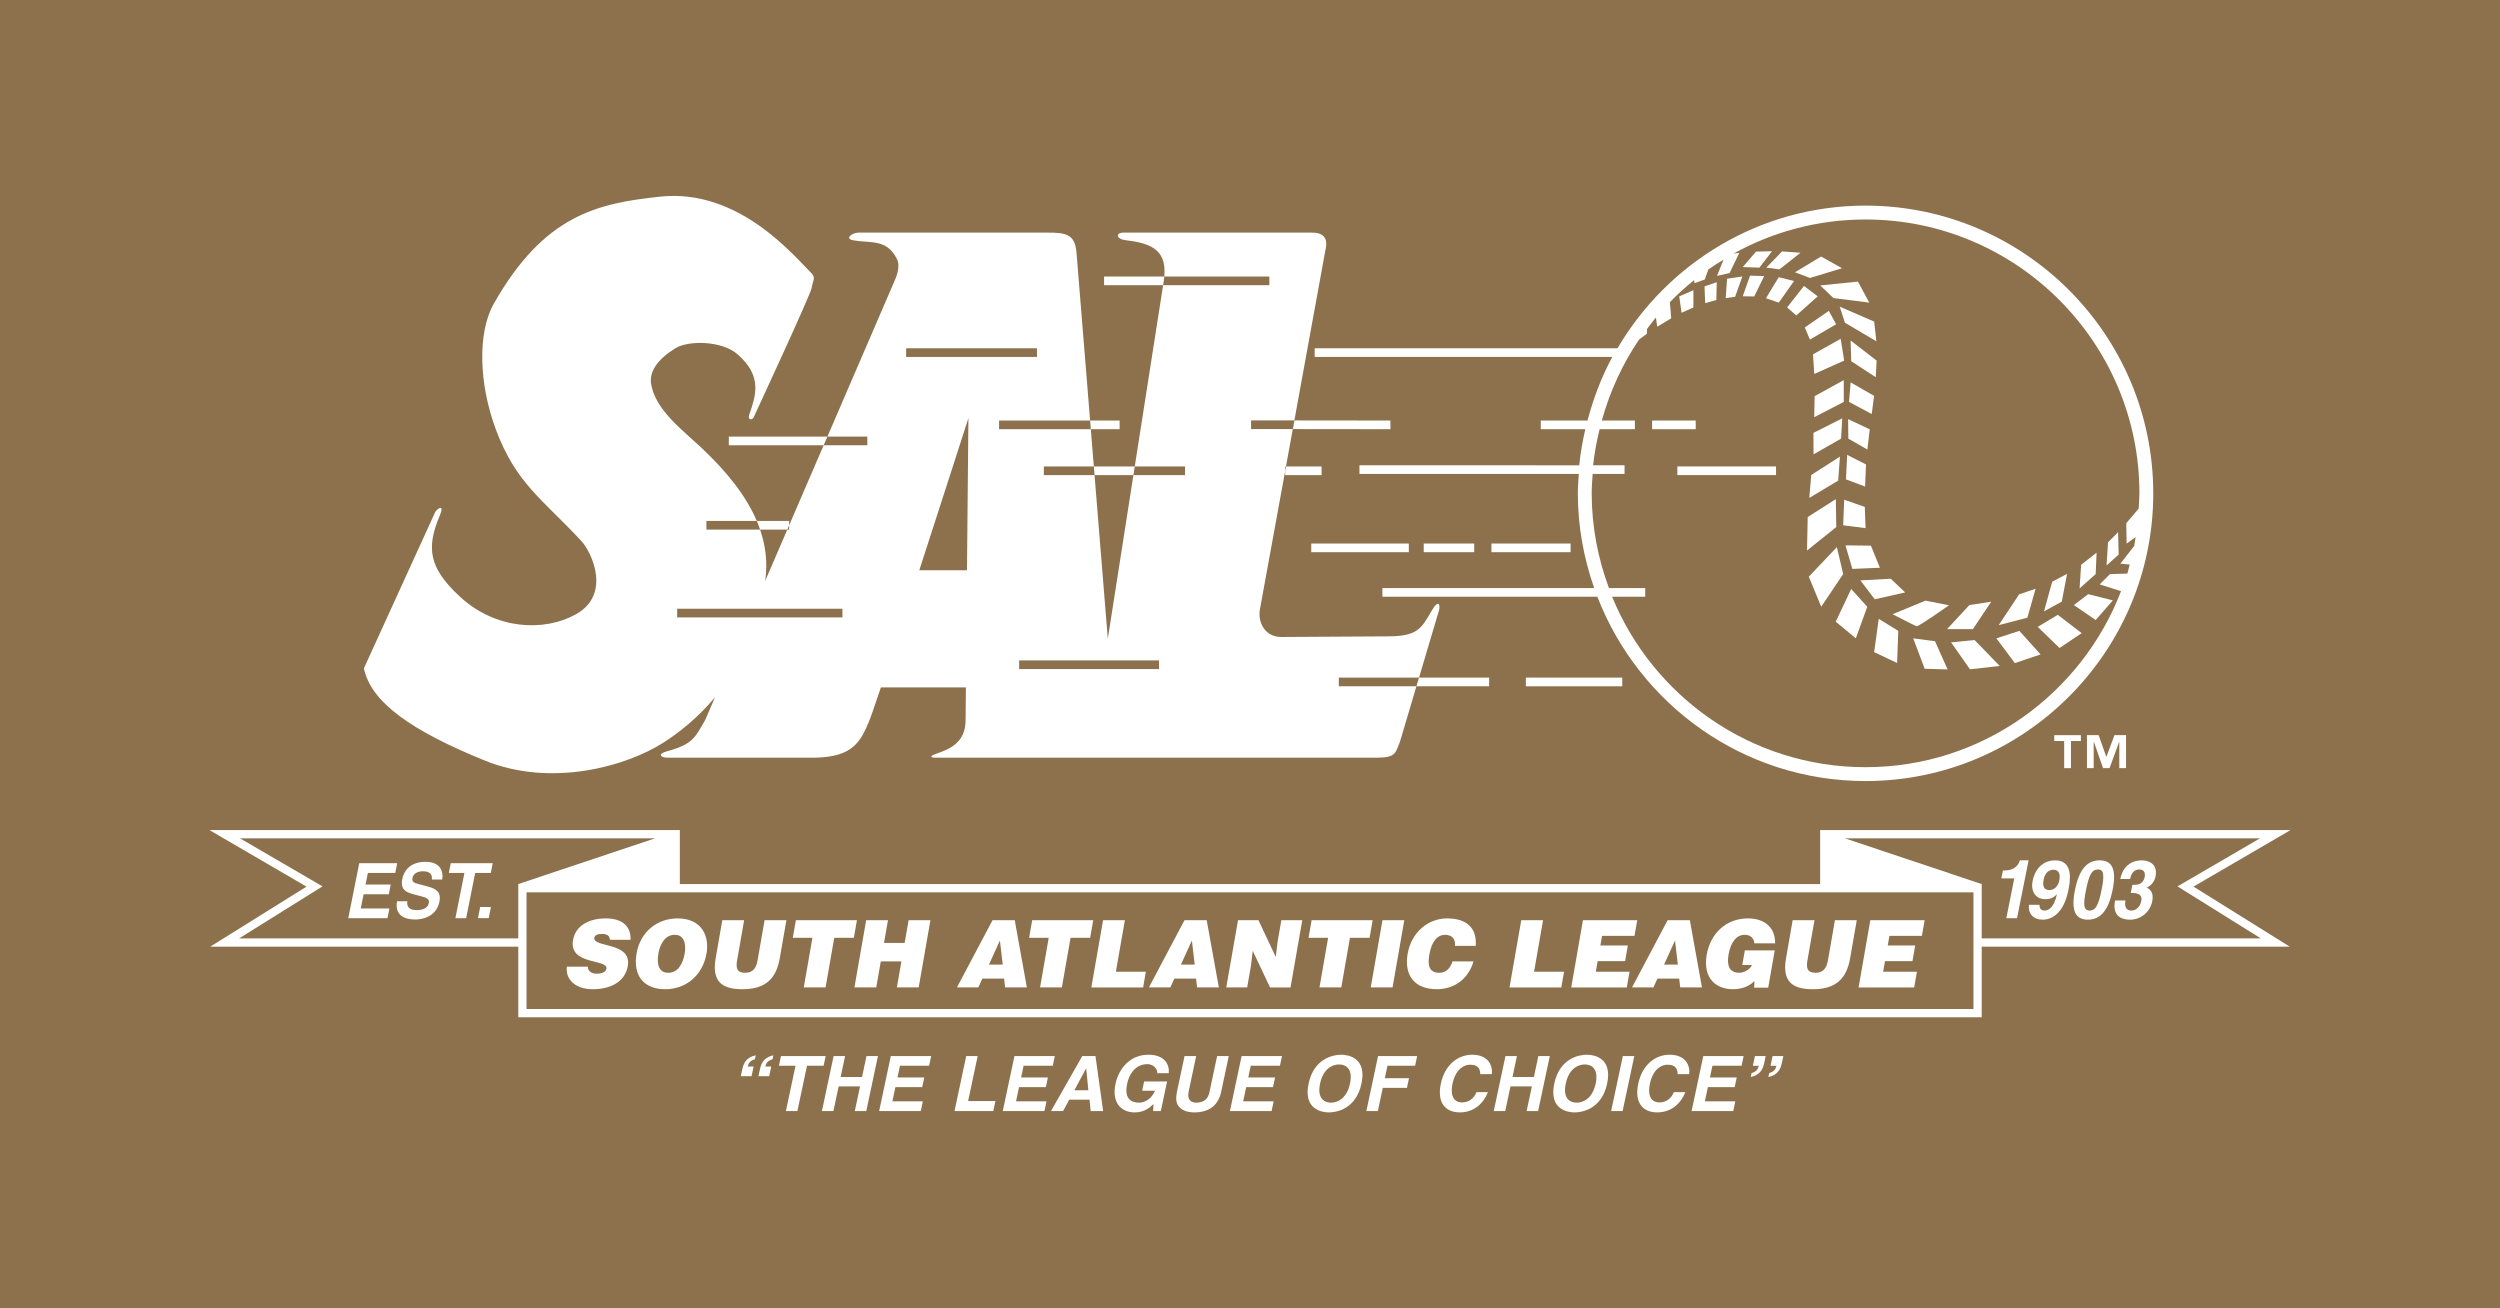 <?xml version="1.0" encoding="UTF-8"?>
<!-- Generator: Adobe Illustrator 27.1.1, SVG Export Plug-In . SVG Version: 6.00 Build 0)  -->
<svg xmlns="http://www.w3.org/2000/svg" xmlns:xlink="http://www.w3.org/1999/xlink" version="1.1" id="Layer_1" x="0px" y="0px" viewBox="0 0 1200 628" style="enable-background:new 0 0 1200 628;" xml:space="preserve">
<style type="text/css">
	.st0{fill:#8C714C;}
	.st1{fill:#FFFFFF;}
	.st2{fill-rule:evenodd;clip-rule:evenodd;fill:#FFFFFF;}
</style>
<rect x="-2.5" y="-2.5" class="st0" width="1205" height="633"></rect>
<g>
	<polygon class="st1" points="1014.935,352.878 1011.087,363.216 1011.006,363.216 1007.341,352.878 1001.738,352.878    1001.738,368.711 1004.97,368.711 1004.97,356.089 1005.058,356.089 1009.468,368.711 1012.591,368.711 1017.191,356.089    1017.266,356.089 1017.266,368.711 1020.504,368.711 1020.504,352.878  "></polygon>
	<polygon class="st1" points="986.047,355.69 990.803,355.69 990.803,368.711 994.062,368.711 994.062,355.69 998.831,355.69    998.831,352.878 986.047,352.878  "></polygon>
	<g>
		<path class="st1" d="M951.224,450.436v-26.084l-65.683-21.957h199.257l-36.753,21.408l-2.853,1.653l2.792,1.741l37.235,23.238    H951.224L951.224,450.436z M947.261,484.331H252.739v-56.015h694.522V484.331z M248.775,424.489v25.948H114.775l37.235-23.238    l2.791-1.741l-39.606-23.062h199.25l-65.676,21.957L248.775,424.489L248.775,424.489z M1052.875,425.579l40.269-23.461    l6.355-3.699H873.672v25.934H326.321v-25.934H100.5l46.618,27.16l-46.198,28.814h147.855v33.901h702.449v-33.901h147.849    L1052.875,425.579"></path>
		<path class="st1" d="M292.711,451.087c0.02-1.118-0.441-1.802-1.132-2.216c-0.691-0.407-1.598-0.589-2.622-0.589    c-2.324,0-3.469,0.67-3.672,1.843c-0.847,4.844,18.116,1.829,16.056,13.57c-1.301,7.493-8.109,11.131-16.93,11.131    c-8.462,0-13.096-4.986-12.303-10.819h10.04c0.021,1.165,0.488,2.019,1.329,2.568c0.758,0.535,1.816,0.806,2.838,0.806    c2.615,0,4.499-0.847,4.776-2.378c0.847-4.878-18.177-1.531-16.029-13.827c1.199-6.87,7.662-10.339,15.677-10.339    c8.909,0,12.155,4.593,11.924,10.251H292.711"></path>
		<path class="st1" d="M325.257,440.836c-9.973,0-17.913,6.592-19.681,16.727c-1.924,10.996,3.686,17.263,13.746,17.263    c9.485,0,17.886-6.179,19.81-17.168C340.616,449.129,336.694,440.836,325.257,440.836L325.257,440.836z M323.794,448.722    c4.661-0.135,5.63,4.533,4.864,8.936c-0.934,5.339-3.408,9.275-7.96,9.275c-5.041,0-5.386-5.149-4.668-9.275    C316.748,453.574,319.025,448.722,323.794,448.722"></path>
		<path class="st1" d="M346.707,441.697h10.474l-3.374,19.336c-0.555,3.178-0.42,5.901,3.902,5.901c3.781,0,5.305-2.405,5.922-5.901    l3.367-19.336h10.481l-3.191,18.259c-1.809,10.358-7.337,14.871-17.967,14.871c-9.898,0-14.736-3.8-12.798-14.911L346.707,441.697    "></path>
		<polyline class="st1" points="382.024,441.697 411.326,441.697 409.849,450.152 400.438,450.152 396.285,473.959 385.811,473.959     389.958,450.152 380.547,450.152 382.024,441.697   "></polyline>
		<polyline class="st1" points="410.126,473.959 415.756,441.697 426.237,441.697 424.327,452.604 434.231,452.604 436.135,441.697     446.602,441.697 440.973,473.959 430.498,473.959 432.673,461.487 422.776,461.487 420.601,473.959 410.126,473.959   "></polyline>
		<path class="st1" d="M469.583,473.959l1.938-4.227h10.433l0.509,4.227h10.433l-5.82-32.262h-10.657l-17.086,32.262H469.583    L469.583,473.959z M481.311,463.004h-6.613l5.264-11.551L481.311,463.004"></path>
		<polyline class="st1" points="495.449,441.697 524.751,441.697 523.274,450.152 513.864,450.152 509.704,473.959 499.236,473.959     503.383,450.152 493.973,450.152 495.449,441.697   "></polyline>
		<polyline class="st1" points="523.836,473.98 529.473,441.697 539.94,441.697 535.618,466.439 550.008,466.439 548.693,473.98     523.836,473.98   "></polyline>
		<path class="st1" d="M561.735,473.959l1.938-4.227h10.433l0.509,4.227h10.433l-5.827-32.262h-10.657l-17.086,32.262H561.735    L561.735,473.959z M573.456,463.004h-6.612l5.263-11.551L573.456,463.004"></path>
		<polyline class="st1" points="612.364,459.339 613.251,451.988 615.047,441.697 625.088,441.697 619.451,473.98 609.627,473.98     601.314,456.399 600.427,463.75 598.645,473.959 588.612,473.959 594.248,441.697 604.058,441.697 612.364,459.339   "></polyline>
		<polyline class="st1" points="629.572,441.697 658.867,441.697 657.397,450.152 647.973,450.152 643.82,473.959 633.353,473.959     637.499,450.152 628.089,450.152 629.572,441.697   "></polyline>
		<polyline class="st1" points="657.953,473.959 663.589,441.697 674.063,441.697 668.426,473.959 657.953,473.959   "></polyline>
		<path class="st1" d="M698.405,454.02c0.271-3.367-1.47-5.298-4.763-5.298c-3.685,0-6.463,3.191-7.547,9.424    c-0.792,4.533-0.562,8.787,4.77,8.787c3.374,0,5.393-2.364,6.328-5.467h10.088c-2.398,8.347-9.18,13.36-17.621,13.36    c-10.562,0-15.806-6.544-13.983-17.032c1.836-10.461,9.979-16.958,18.895-16.958c9.776,0,14.39,4.885,13.78,13.184H698.405"></path>
		<polyline class="st1" points="724.563,473.98 730.2,441.697 740.667,441.697 736.352,466.439 750.742,466.439 749.427,473.98     724.563,473.98   "></polyline>
		<polyline class="st1" points="754.19,473.98 759.813,441.697 785.876,441.697 784.562,449.224 768.98,449.224 768.18,453.817     781.364,453.817 780.057,461.351 766.866,461.351 765.978,466.439 782.184,466.439 780.869,473.98 754.19,473.98   "></polyline>
		<path class="st1" d="M793.64,473.959l1.931-4.227h10.44l0.501,4.227h10.427l-5.813-32.262h-10.664l-17.086,32.262H793.64    L793.64,473.959z M805.36,463.004h-6.612l5.264-11.551L805.36,463.004"></path>
		<path class="st1" d="M848.747,474.068h-6.754l0.156-3.178c-2.094,2.053-5.312,3.936-10.325,3.936    c-8.171,0-14.566-5.325-12.588-16.605c1.795-10.305,9.424-17.385,19.769-17.385c7.683,0,13.15,4.038,13.056,11.957h-9.939    c-0.305-2.642-1.965-4.072-4.674-4.072c-4.126,0-6.741,3.754-7.737,9.445c-0.793,4.593-0.102,8.766,5.183,8.766    c2.127,0,5.094-1.477,6.016-3.719h-4.62l1.234-7.019h14.349L848.747,474.068"></path>
		<path class="st1" d="M860.475,441.697h10.474l-3.381,19.336c-0.542,3.178-0.413,5.901,3.909,5.901    c3.773,0,5.311-2.405,5.921-5.901l3.374-19.336h10.474l-3.184,18.259c-1.809,10.358-7.351,14.871-17.961,14.871    c-9.905,0-14.748-3.8-12.798-14.911L860.475,441.697"></path>
		<polyline class="st1" points="892.12,473.98 897.75,441.697 923.82,441.697 922.506,449.224 906.916,449.224 906.117,453.817     919.301,453.817 917.98,461.351 904.796,461.351 903.908,466.439 920.121,466.439 918.8,473.98 892.12,473.98   "></polyline>
		<polyline class="st1" points="189.733,418.994 176.589,418.994 175.464,424.583 187.551,424.583 186.616,429.244 174.53,429.244     173.168,436.054 186.914,436.054 185.986,440.728 167.165,440.728 172.443,414.333 190.667,414.333 189.733,418.994   "></polyline>
		<path class="st1" d="M195.539,432.591c-0.264,1.471-0.122,4.262,4.41,4.262c2.473,0,5.332-0.623,5.894-3.415    c0.407-2.06-1.355-2.608-3.861-3.272l-2.554-0.664c-3.827-0.982-7.479-1.938-6.314-7.737c0.582-2.94,3.089-8.089,11.151-8.089    c7.622,0,8.591,5.264,7.988,8.489h-4.946c0.094-1.172,0.237-3.956-4.33-3.956c-1.985,0-4.498,0.765-4.979,3.143    c-0.413,2.067,1.104,2.5,2.093,2.758l5.773,1.571c3.204,0.895,6.009,2.365,5.06,7.101c-1.578,7.893-9.302,8.584-11.49,8.584    c-9.058,0-9.498-5.508-8.848-8.774H195.539"></path>
		<polyline class="st1" points="223.749,440.728 218.586,440.728 222.929,418.994 215.436,418.994 216.371,414.333 236.513,414.333     235.585,418.994 228.092,418.994 223.749,440.728   "></polyline>
		<polyline class="st1" points="234.575,440.714 229.413,440.714 230.49,435.349 235.653,435.349 234.575,440.714   "></polyline>
		<path class="st1" d="M961.4,417.836h0.745c4.946,0,6.822-2.778,7.351-4.865h4.234l-5.549,27.757h-5.148l3.814-19.085h-6.206    L961.4,417.836"></path>
		<path class="st1" d="M973.873,434.298c-0.434,4.411,2.222,7.141,6.652,7.141c4.688,0,10.17-3.462,12.311-14.2    c0.779-3.902,2.703-14.268-6.321-14.268c-5.101,0-9.525,3.17-10.88,9.973c-0.928,4.647,1.179,8.665,6.165,8.665    c1.755,0,3.862-0.461,5.406-2.337l0.068,0.075c-1.206,5.813-3.706,7.717-5.833,7.717c-1.579,0-2.541-0.813-2.459-2.717    l0.007-0.048H973.873L973.873,434.298z M980.946,422.158c0.792-3.977,3.313-4.681,4.634-4.681c2.629,0,3.523,1.958,2.892,5.115    c-0.657,3.293-2.913,4.648-4.702,4.648C981.826,427.24,980.106,426.345,980.946,422.158"></path>
		<path class="st1" d="M995.986,427.185c-1.938,9.729,0.054,14.254,6.185,14.254c6.117,0,9.925-4.525,11.876-14.254    c1.938-9.728-0.061-14.214-6.192-14.214C1001.731,412.971,997.93,417.456,995.986,427.185L995.986,427.185z M1001.278,427.185    c1.436-7.147,2.771-9.844,5.704-9.844c2.94,0,3.198,2.697,1.768,9.844c-1.43,7.148-2.785,9.878-5.711,9.878    C1000.105,437.063,999.855,434.332,1001.278,427.185"></path>
		<path class="st1" d="M1023.526,424.726h0.792c1.545,0,4.418-0.156,5.143-3.794c0.209-1.023,0.277-3.591-2.561-3.591    c-3.537,0-4.255,3.591-4.458,4.586h-4.729c1.043-5.25,4.512-8.956,10.386-8.956c3.509,0,7.737,1.877,6.558,7.764    c-0.57,2.845-2.574,4.613-4.214,5.311l-0.014,0.074c0.867,0.271,3.591,1.707,2.663,6.41c-1.036,5.209-5.433,8.908-10.657,8.908    c-2.439,0-8.93-0.583-7.202-9.221h5.04l-0.047,0.034c-0.291,1.477-0.59,4.81,2.832,4.81c2.039,0,4.119-1.47,4.736-4.532    c0.752-3.774-2.642-3.93-5.04-3.93L1023.526,424.726"></path>
		<path class="st2" d="M556.336,321.157h-67.139v-4.166h67.139V321.157z M464.156,273.74h-22.899    c11.863-36.517,23.583-73.074,23.583-73.074L464.156,273.74L464.156,273.74z M434.943,167.157h62.803v4.16h-62.803V167.157z     M404.368,296.361h-79.327v-4.16h79.327V296.361z M642.621,325.25h38.516l9.187-30.954c1.45-3.679,0.359-7.189-2.94-1.45    c-5.095,8.848-6.904,12.526-20.86,12.601l-51.421,0.305c-8.076,0.041-11.423-7.283-10.359-13.163l12.154-66.618v-2.073h0.373    l3.272-17.933h-20.02v-4.166h20.515v1.449v-0.006v-1.443l0.257,0.006l14.952-82.01c1.612-6.619-2.439-8.163-6.484-8.143h-91.075    c-3.299,0.393-2.588,3.089,1.131,3.564c10.569,1.348,20.44,3.408,19.038,17.506h50.432v4.16h-50.995l-13.611,87.017h24.139v4.153    h-24.789l-12.283,78.555l-6.369-78.555h-24.335v-4.153h23.997l-1.45-17.879h-44.037v-4.16h43.699l-6.538-80.635    c-0.793-8.807-4.831-9.62-14.383-9.573h-90.35c-2.751,0.014-6.863,2.88-2.452,3.679c8.489,1.538,16.009-0.847,20.989,8.97    c1.944,3.841-0.502,9.085-1.592,11.571l-31.774,73.698h19.166v4.16H395.35l-16.565,38.414v2.08h-0.887l-10.63,24.654    c0.04-0.366,0.101-0.704,0.142-1.064c1.03-8.11,0.068-15.948-2.554-23.59h-25.771v-4.16h24.186    c-5.149-12.08-14.41-23.712-26.7-35.243c-9.302-8.712-22.147-18.238-24.058-30.704c-0.887-5.826,3.238-11.774,11.66-16.964    c6.158-3.807,22.378-3.807,30.127,3.13c11.64,10.413,8.564,19.417,5.312,28.8c-0.915,2.649,1.666,2.737,2.208,1.084    c0,0,27.201-58.548,27.737-61.855c0.528-3.313,2.174-4.966-0.041-7.168c-8.387-8.279-34.864-40.792-72.661-36.754    c-29.999,3.198-55.642,8.679-79.856,51.421c-7.872,13.903-7.107,38.38,0.901,60.039c9.674,26.138,22.228,33.469,41.076,53.746    c5.217,5.61,14.485,25.805-2.547,35.27c-15.291,8.503-38.515,7.385-55.689-8.489c-15.183-14.038-16.104-23.59-9.587-39.064    c2.114-5-0.569-3.848-2.208-1.632l-34.274,75.113c3.408,16.511,23.312,30.168,58.102,44.295    c31.774,12.893,67.769,2.906,85.885-8.767c7.588-4.892,16.422-11.93,24.525-21.605l-4.756,11.023    c-4.912,8.292-5.495,11.389-18.638,14.986c-4.133,1.125-2.744,2.96,0.563,2.947h71.061c18.178-0.379,21.714-7.9,25.792-17.568    c0.739-1.748,2.778-7.669,5.63-16.171h40.792l-0.142,15.623c0.054,11.023-7.852,14.099-14.118,16.24    c-3.245,1.104-2.832,1.89-0.285,1.877h212.271c8.807-0.048,8.421-2.419,10.603-7.568l7.934-26.686h-37.269V325.25"></path>
		<polyline class="st2" points="621.036,203.681 621.036,205.964 621.029,205.964 667.41,206.018 667.41,201.859 621.3,201.804     621.036,203.241 621.036,203.681   "></polyline>
		<rect x="793.01" y="201.859" class="st1" width="20.928" height="4.16"></rect>
		<rect x="805.123" y="223.897" class="st1" width="47.371" height="4.153"></rect>
		<polyline class="st2" points="616.896,228.05 634.355,228.05 634.355,223.897 617.269,223.897 616.896,225.97 616.896,228.05       "></polyline>
		<polyline class="st2" points="621.036,203.247 620.541,205.964 621.029,205.964 621.036,203.681 621.036,203.247   "></polyline>
		<polyline class="st2" points="525.381,228.05 544.033,228.05 544.683,223.897 525.043,223.897 525.381,228.05   "></polyline>
		<polyline class="st2" points="523.593,206.018 537.407,206.018 537.407,201.859 523.254,201.859 523.593,206.018   "></polyline>
		<rect x="629.403" y="260.895" class="st1" width="46.822" height="4.16"></rect>
		<rect x="715.891" y="260.895" class="st1" width="38.001" height="4.16"></rect>
		<rect x="683.385" y="260.895" class="st1" width="24.24" height="4.16"></rect>
		<g>
			<polygon class="st1" points="807.143,150.145 812.82,147.571 812.847,139.299 806.038,142.246    "></polygon>
			<polygon class="st1" points="818.483,145.505 823.85,144.001 824.039,135.451 818.165,137.463    "></polygon>
			<polygon class="st1" points="828.328,143.093 832.84,142.49 836.336,132.693 828.998,133.791    "></polygon>
			<polygon class="st1" points="836.518,142.219 842.027,142.293 846.809,132.504 840.014,132.321    "></polygon>
			<polygon class="st1" points="853.795,133.053 847.649,143.147 853.808,145.267 861.132,134.895    "></polygon>
			<polygon class="st1" points="865.901,137.28 857.805,147.558 862.222,151.406 872.506,142.246    "></polygon>
			<polygon class="st1" points="881.334,155.64 877.832,149.218 866.314,157.171 868.753,163.011    "></polygon>
			<path class="st1" d="M885.19,173.085l-1.653-10.467l-13.259,7.439c-0.094-0.82,0.57,9.444,0.57,9.444L885.19,173.085z"></path>
			<polygon class="st1" points="885.006,182.455 871.023,190.158 870.833,200.253 885.006,192.916    "></polygon>
			<polygon class="st1" points="884.268,200.815 870.447,207.786 870.502,218.071 883.719,210.544    "></polygon>
			<polygon class="st1" points="868.476,239.012 882.337,230.679 883.17,219.182 869.397,227.996    "></polygon>
			<polygon class="st1" points="881.192,239.574 867.703,248.178 867.371,264.255 881.423,252.968    "></polygon>
			<polygon class="st1" points="881.7,262.609 868.232,276.789 874.18,291.226 884.728,275.549    "></polygon>
			<polygon class="st1" points="881.144,298.407 890.792,306.402 896.287,291.26 888.583,282.717    "></polygon>
			<polygon class="st1" points="899.599,313.014 910.615,318.244 911.164,302.818 901.801,297.039    "></polygon>
			<polygon class="st1" points="918.332,306.402 923.84,321.002 934.856,321.327 928.799,307.777    "></polygon>
			<polygon class="st1" points="936.509,308.333 945.594,321.266 959.855,319.66 947.803,307.228    "></polygon>
			<polygon class="st1" points="958.264,306.402 967.125,318.285 979.476,314.112 969.286,302.818    "></polygon>
			<polygon class="st1" points="978.1,300.894 988.581,311.043 999.197,303.909 987.741,295.109    "></polygon>
			<polygon class="st1" points="1002.334,285.196 995.444,290.42 1005.925,297.615 1014.163,288.191    "></polygon>
			<polygon class="st1" points="1016.69,255.427 1011.846,260.306 1011.148,271.423 1016.947,266.186    "></polygon>
			<polygon class="st1" points="1006.365,265.279 998.94,271.085 998.201,282.439 1005.925,275.549    "></polygon>
			<polygon class="st1" points="992.192,275.441 985.044,279.248 981.129,293.455 989.658,288.774    "></polygon>
			<polygon class="st1" points="977.07,282.622 969.185,285.264 959.374,300.06 973.141,296.484    "></polygon>
			<polygon class="st1" points="946.976,301.991 955.797,288.814 945.316,290.42 934.585,301.991    "></polygon>
			<path class="st1" d="M919.978,300.616c0.833,0.278,15.528-10.074,15.528-10.074l-11.287-2.236l-15.806,6.524     C908.414,294.83,919.158,300.339,919.978,300.616z"></path>
			<polygon class="st1" points="899.877,287.669 914.471,284.363 907.56,277.785 892.987,278.584    "></polygon>
			<polygon class="st1" points="885.826,261.776 889.132,273.076 902.357,272.521 898.041,261.918    "></polygon>
			<polygon class="st1" points="895.107,243.321 885.21,239.859 884.728,252.142 895.467,253.517    "></polygon>
			<polygon class="st1" points="886.063,230.103 895.25,233.544 895.67,222.942 886.646,218.342    "></polygon>
			<polygon class="st1" points="887.208,210.544 896.348,215.788 897.479,206.066 887.099,201.188    "></polygon>
			<polygon class="st1" points="899.552,190.003 888.306,183.56 887.547,192.916 898.441,198.742    "></polygon>
			<polygon class="st1" points="888.583,173.37 900.372,181.073 900.771,173.085 888.306,163.451    "></polygon>
			<polygon class="st1" points="885.555,154.908 900.643,163.824 899.613,154.366 883.069,147.198    "></polygon>
			<polygon class="st1" points="880.041,143.065 897.255,145.261 891.802,135.166 873.706,137.009    "></polygon>
			<polygon class="st1" points="868.753,133.425 884.173,128.751 874.126,123.134 861.585,130.674    "></polygon>
			<polygon class="st1" points="854.153,129.292 864.241,121.312 855.393,120.675 847.819,128.465    "></polygon>
			<polygon class="st1" points="850.576,120.594 842.867,120.777 836.525,128.195 844.506,128.465    "></polygon>
			<path class="st1" d="M895.467,98.697c-50.737,0-95.045,27.581-119.055,68.461H631.049v4.16h142.862     c-5.156,9.546-9.078,19.817-11.896,30.542h-22.446v4.16h21.375c-1.294,5.664-2.324,11.422-2.907,17.323H652.532v4.16h105.302     c-0.21,3.09-0.474,6.158-0.474,9.303c0,15.948,2.859,31.212,7.859,45.479H663.555v4.16h103.188     c19.999,51.666,70.086,88.46,128.723,88.46c76.15,0,138.099-61.95,138.099-138.099     C1033.566,160.646,971.617,98.697,895.467,98.697z M895.467,368.25c-54.91,0-102.017-33.874-121.65-81.807h15.881v-4.16h-17.398     c-5.271-14.2-8.285-29.477-8.285-45.479c0-3.144,0.257-6.219,0.467-9.303h15.305v-4.16h-15.088     c0.61-5.914,1.741-11.666,3.103-17.323h16.943v-4.16h-15.867c3.882-14.031,9.919-27.168,17.92-38.908l3.767-2.805l-0.013-2.209     c1.409-1.863,2.777-3.746,4.275-5.535l0.65,4.438l6.707-4.065l-0.644-7.751c3.659-3.747,7.534-7.263,11.613-10.548     c0.142,0.819,0.237,1.449,0.237,1.449l4.892-1.755l1.721-4.824c2.357-1.66,4.804-3.198,7.276-4.708l-3.116,7.798l6.029-1.348     l4.688-9.722l-2.764,0.339c18.8-10.392,40.385-16.348,63.352-16.348c72.478,0,131.453,58.962,131.453,131.447     c0,2.479-0.244,4.905-0.379,7.35l-5.942,6.999l0.19,9.796l4.288-3.17c-0.223,1.423-0.373,2.866-0.65,4.268l-6.66,8.55     l4.492,0.373c-0.4,1.449-0.698,2.94-1.132,4.369l-8.319,0.21l-4.96,4.96l10.244,3.259     C999.137,333.089,951.38,368.25,895.467,368.25z"></path>
		</g>
		<polyline class="st2" points="679.89,329.417 714.78,329.417 714.78,325.25 681.136,325.25 679.89,329.417   "></polyline>
		<rect x="732.409" y="325.25" class="st1" width="46.279" height="4.167"></rect>
		<polyline class="st2" points="397.153,209.568 349.83,209.568 349.83,213.728 395.35,213.728 397.153,209.568   "></polyline>
		<path class="st2" d="M364.856,254.222h13.042l0.887-2.08v-2.08h-15.514C363.847,251.444,364.383,252.826,364.856,254.222"></path>
		<path class="st2" d="M558.653,134.57c0.108-0.65,0.149-1.24,0.203-1.85h-28.895v4.16h28.332L558.653,134.57"></path>
		<path class="st1" d="M369.206,516.587h-5.149l0.799-3.747c0.982-4.627,4.181-5.84,6.369-6.28l-0.393,1.877    c-2.595,0.772-3.096,2.086-3.462,3.482h2.832L369.206,516.587L369.206,516.587z M360.738,516.587h-5.142l0.792-3.747    c0.982-4.627,4.181-5.84,6.369-6.28l-0.386,1.877c-2.595,0.772-3.096,2.086-3.469,3.482h2.832L360.738,516.587"></path>
		<polyline class="st1" points="382.742,533.307 377.227,533.307 381.855,511.566 373.881,511.566 374.877,506.906 396.319,506.906     395.33,511.566 387.369,511.566 382.742,533.307   "></polyline>
		<polyline class="st1" points="402.552,521.478 400.039,533.307 394.524,533.307 400.134,506.906 405.641,506.906 403.507,516.953     413.785,516.953 415.912,506.906 421.42,506.906 415.817,533.307 410.303,533.307 412.823,521.478 402.552,521.478   "></polyline>
		<polyline class="st1" points="445.972,511.566 431.982,511.566 430.79,517.169 443.648,517.169 442.653,521.83 429.801,521.83     428.351,528.639 442.964,528.639 441.975,533.307 421.99,533.307 427.592,506.906 446.962,506.906 445.972,511.566   "></polyline>
		<polyline class="st1" points="464.698,528.503 477.801,528.503 476.792,533.307 458.167,533.307 463.784,506.906 469.285,506.906     464.698,528.503   "></polyline>
		<polyline class="st1" points="505.321,511.566 491.331,511.566 490.138,517.169 502.99,517.169 502.001,521.83 489.149,521.83     487.699,528.639 502.313,528.639 501.323,533.307 481.331,533.307 486.94,506.906 506.31,506.906 505.321,511.566   "></polyline>
		<path class="st1" d="M513.268,527.853h9.722l0.535,5.454h5.982l-3.672-26.401h-6.348l-15.007,26.401h5.799L513.268,527.853    L513.268,527.853z M521.303,512.881h0.074l1.043,10.46h-6.72L521.303,512.881"></path>
		<path class="st1" d="M549.175,519.107h11.029l-3.014,14.2h-3.679l0.162-3.361c-1.741,1.619-4.268,4.011-9.044,4.011    c-6.355,0-11.138-4.56-9.18-13.754c1.537-7.208,6.951-13.976,15.84-13.935c8.089,0,10.169,5.209,9.694,8.861h-5.508    c0.216-1.03-0.955-4.35-4.899-4.35c-3.916,0-8.109,2.731-9.552,9.499c-1.518,7.161,1.999,9.004,5.731,9.004    c1.206,0,5.359-0.461,7.615-5.725h-6.145L549.175,519.107"></path>
		<path class="st1" d="M586.172,524.046c-1.477,6.924-6.281,9.912-12.927,9.912c-2.425,0-5.894-0.59-7.683-3.204    c-1.091-1.606-1.186-3.733-0.698-6.383l3.719-17.465h5.59l-3.631,17.1c-0.779,3.672,1.009,5.277,3.59,5.277    c3.781,0,5.719-1.829,6.396-5.02l3.692-17.357h5.596L586.172,524.046"></path>
		<polyline class="st1" points="614.356,511.566 600.366,511.566 599.173,517.169 612.032,517.169 611.036,521.83 598.184,521.83     596.735,528.639 611.355,528.639 610.359,533.307 590.366,533.307 595.976,506.906 615.351,506.906 614.356,511.566   "></polyline>
		<path class="st1" d="M628.129,520.11c-2.622,12.337,6.253,13.848,9.749,13.848c3.496,0,13.008-1.511,15.636-13.848    c2.622-12.337-6.247-13.841-9.755-13.841C640.27,506.269,630.744,507.773,628.129,520.11L628.129,520.11z M633.637,520.11    c1.565-7.364,6.158-9.18,9.139-9.18c2.974,0,6.795,1.816,5.223,9.18c-1.558,7.357-6.145,9.173-9.133,9.173    S632.079,527.467,633.637,520.11"></path>
		<polyline class="st1" points="661.367,533.307 655.852,533.307 661.469,506.906 680.235,506.906 679.246,511.566 665.981,511.566     664.721,517.521 676.319,517.521 675.33,522.19 663.732,522.19 661.367,533.307   "></polyline>
		<path class="st1" d="M710.553,515.591c-0.115-1.572-0.325-4.532-4.878-4.532c-2.636,0-6.91,1.761-8.482,9.16    c-0.996,4.702-0.027,8.936,4.634,8.936c3.055,0,5.542-1.714,6.89-4.919h5.508c-2.317,5.698-6.904,9.708-13.516,9.708    c-7.026,0-11.016-4.756-9.099-13.807c1.952-9.146,8.252-13.868,15.047-13.868c7.893,0,9.932,5.447,9.41,9.322H710.553"></path>
		<polyline class="st1" points="725.037,521.478 722.517,533.307 717.002,533.307 722.619,506.906 728.127,506.906 725.993,516.953     736.27,516.953 738.404,506.906 743.912,506.906 738.296,533.307 732.781,533.307 735.301,521.478 725.037,521.478   "></polyline>
		<path class="st1" d="M746.053,520.11c-2.622,12.337,6.247,13.848,9.749,13.848c3.496,0,13.008-1.511,15.636-13.848    c2.622-12.337-6.253-13.841-9.756-13.841C758.187,506.269,748.675,507.773,746.053,520.11L746.053,520.11z M751.561,520.11    c1.572-7.364,6.158-9.18,9.133-9.18c2.988,0,6.789,1.816,5.23,9.18c-1.564,7.357-6.145,9.173-9.133,9.173    C753.811,529.283,750.003,527.467,751.561,520.11"></path>
		<polyline class="st1" points="778.857,533.307 773.343,533.307 778.959,506.906 784.467,506.906 778.857,533.307   "></polyline>
		<path class="st1" d="M805.306,515.591c-0.108-1.572-0.325-4.532-4.878-4.532c-2.649,0-6.917,1.761-8.476,9.16    c-1.016,4.702-0.034,8.936,4.627,8.936c3.048,0,5.542-1.714,6.89-4.919h5.508c-2.317,5.698-6.924,9.708-13.523,9.708    c-7.012,0-11.016-4.756-9.099-13.807c1.958-9.146,8.258-13.868,15.054-13.868c7.9,0,9.932,5.447,9.397,9.322H805.306"></path>
		<polyline class="st1" points="835.962,511.566 821.966,511.566 820.773,517.169 833.632,517.169 832.643,521.83 819.784,521.83     818.334,528.639 832.941,528.639 831.966,533.307 811.966,533.307 817.576,506.906 836.939,506.906 835.962,511.566   "></polyline>
		<path class="st1" d="M850.834,506.919h5.169l-0.806,3.74c-0.982,4.634-4.187,5.84-6.382,6.287l0.407-1.877    c2.595-0.765,3.102-2.093,3.462-3.489h-2.825L850.834,506.919L850.834,506.919z M842.372,506.919h5.162l-0.799,3.74    c-0.982,4.634-4.181,5.84-6.376,6.287l0.4-1.877c2.588-0.765,3.096-2.093,3.462-3.489h-2.839L842.372,506.919"></path>
	</g>
</g>
</svg>
